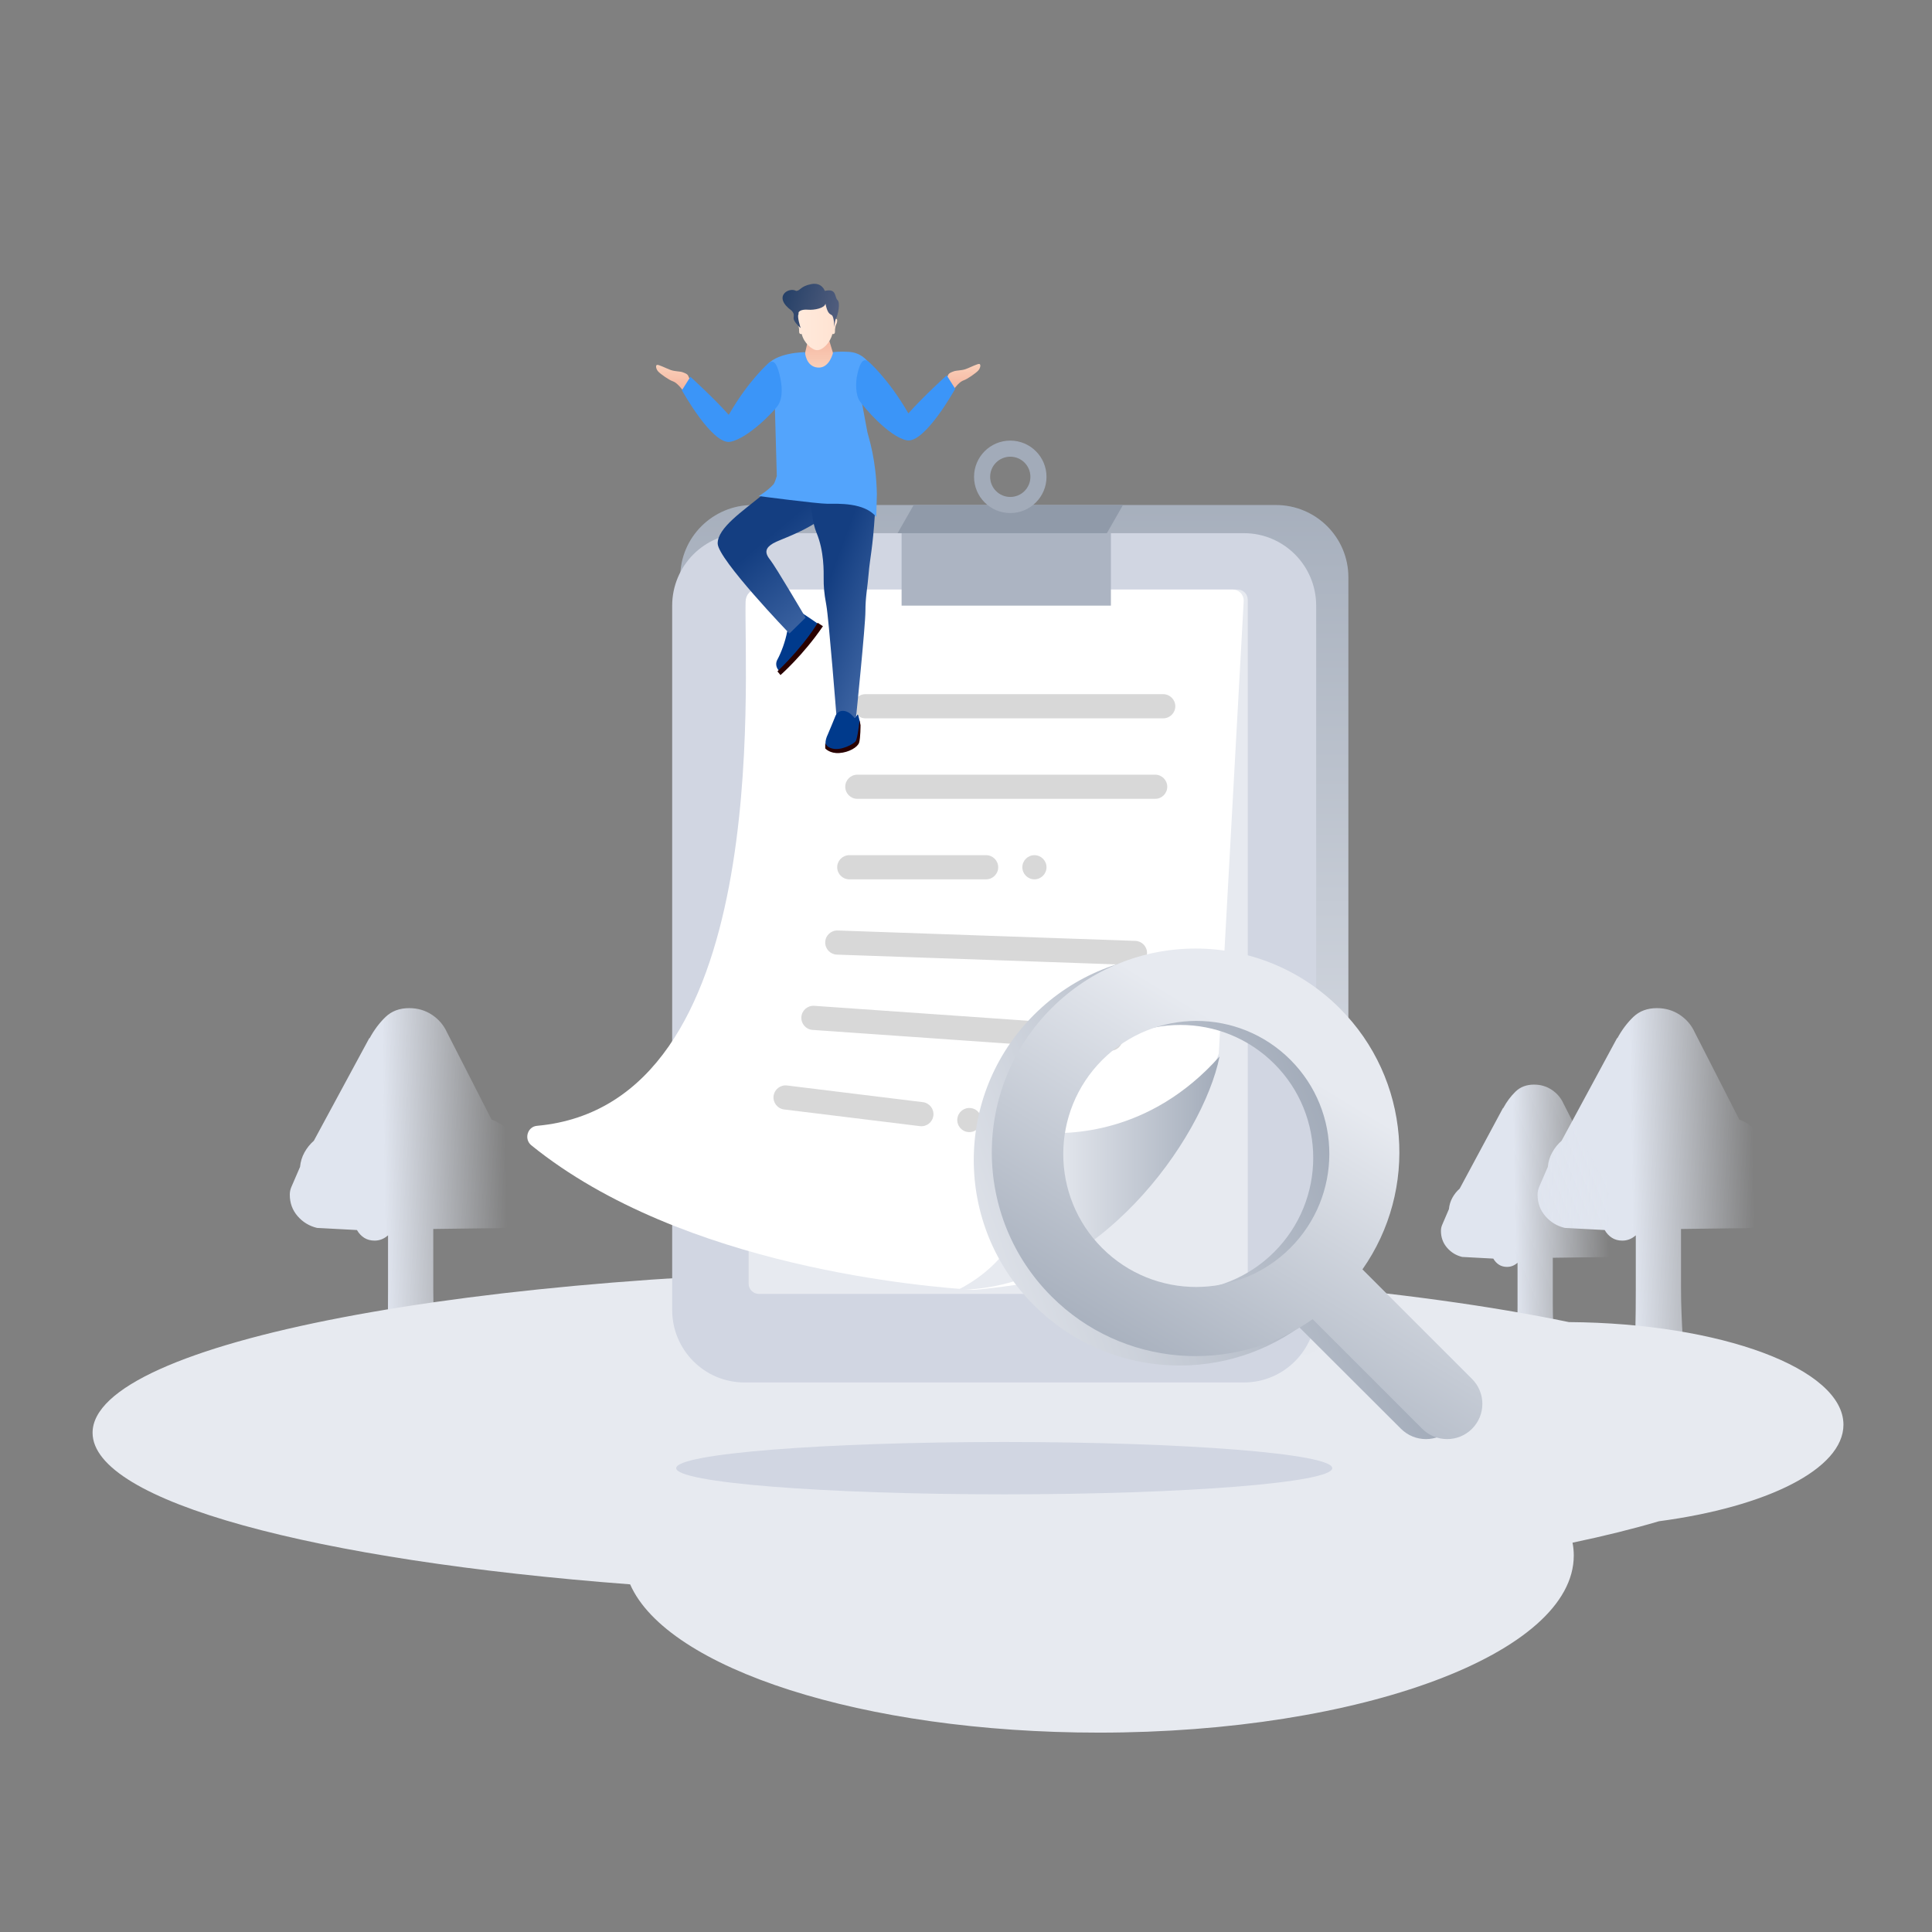 <svg width="480" height="480" viewBox="0 0 480 480" fill="none" xmlns="http://www.w3.org/2000/svg">
<rect x="0" y="0" width="480" height="480" fill="#808080" stroke="none"/>
<path d="M130.034 293.853C130.151 294.321 130.298 294.817 130.473 295.343L130.824 296.746C130.941 297.213 131 297.593 131 297.885C131 299.521 130.561 300.967 129.683 302.224C128.805 303.48 127.664 304.4 126.259 304.985C125.732 305.043 125.176 305.072 124.591 305.072C124.123 305.131 123.596 305.16 123.01 305.16H121.342L107.646 305.335V319.973C107.646 322.135 107.69 324.311 107.778 326.503C107.865 328.694 107.968 330.666 108.085 332.419C108.202 334.523 108.348 336.539 108.524 338.467H95.881L96.144 335.048C96.203 333.705 96.261 331.878 96.32 329.57C96.379 327.262 96.408 324.18 96.408 320.323V306.913C95.413 307.79 94.301 308.228 93.071 308.228C92.076 308.228 91.213 307.994 90.481 307.527C89.75 307.059 89.15 306.416 88.681 305.598L78.76 305.072C76.829 304.605 75.219 303.626 73.931 302.136C72.644 300.646 72 298.878 72 296.833C72 296.483 72.029 296.161 72.088 295.869C72.146 295.577 72.234 295.285 72.351 294.993L74.546 289.909C74.663 288.624 75.029 287.426 75.644 286.315C76.258 285.205 77.034 284.241 77.97 283.423L91.754 257.917H91.842C92.954 255.872 94.271 254.119 95.793 252.658C97.315 251.197 99.276 250.467 101.676 250.467C103.783 250.467 105.67 251.022 107.339 252.132C109.007 253.242 110.25 254.703 111.07 256.515L122.132 278.164C124.123 278.865 125.761 280.092 127.049 281.845C128.337 283.598 128.981 285.614 128.981 287.893C128.981 288.828 128.834 289.821 128.542 290.873L130.034 293.853Z" fill="url(#paint0_linear_349_26184)"/>
<path d="M440.034 293.853C440.151 294.321 440.298 294.817 440.473 295.343L440.824 296.746C440.941 297.213 441 297.593 441 297.885C441 299.521 440.561 300.967 439.683 302.224C438.805 303.48 437.664 304.4 436.259 304.985C435.732 305.043 435.176 305.072 434.591 305.072C434.123 305.131 433.596 305.16 433.01 305.16H431.342L417.646 305.335V319.973C417.646 322.135 417.69 324.311 417.778 326.503C417.865 328.694 417.968 330.666 418.085 332.419C418.202 334.523 418.348 336.539 418.524 338.467H405.881L406.144 335.048C406.203 333.705 406.261 331.878 406.32 329.57C406.378 327.262 406.408 324.18 406.408 320.323V306.913C405.413 307.79 404.301 308.228 403.071 308.228C402.076 308.228 401.213 307.994 400.481 307.527C399.75 307.059 399.15 306.416 398.682 305.598L388.76 305.072C386.829 304.605 385.219 303.626 383.932 302.136C382.644 300.646 382 298.878 382 296.833C382 296.483 382.029 296.161 382.088 295.869C382.146 295.577 382.234 295.285 382.351 294.993L384.546 289.909C384.663 288.624 385.029 287.426 385.644 286.315C386.258 285.205 387.034 284.241 387.97 283.423L401.754 257.917H401.842C402.954 255.872 404.271 254.119 405.793 252.658C407.315 251.197 409.276 250.467 411.676 250.467C413.783 250.467 415.67 251.022 417.339 252.132C419.007 253.242 420.251 254.703 421.07 256.515L432.132 278.164C434.123 278.865 435.761 280.092 437.049 281.845C438.337 283.598 438.981 285.614 438.981 287.893C438.981 288.828 438.834 289.821 438.542 290.873L440.034 293.853Z" fill="url(#paint1_linear_349_26184)"/>
<path d="M403.247 303.486C403.338 303.852 403.452 304.242 403.589 304.654L403.863 305.754C403.954 306.12 404 306.418 404 306.647C404 307.93 403.658 309.064 402.973 310.049C402.289 311.034 401.399 311.756 400.304 312.214C399.893 312.26 399.459 312.283 399.003 312.283C398.638 312.328 398.227 312.351 397.771 312.351H396.47L385.792 312.489V323.966C385.792 325.661 385.826 327.368 385.894 329.086C385.963 330.804 386.043 332.35 386.134 333.725C386.225 335.374 386.339 336.955 386.476 338.467H376.619L376.824 335.787C376.87 334.733 376.916 333.301 376.961 331.491C377.007 329.681 377.03 327.265 377.03 324.241V313.726C376.254 314.413 375.387 314.757 374.429 314.757C373.653 314.757 372.98 314.573 372.409 314.207C371.839 313.84 371.371 313.336 371.006 312.695L363.271 312.283C361.765 311.916 360.51 311.149 359.506 309.98C358.502 308.812 358 307.426 358 305.822C358 305.547 358.023 305.295 358.068 305.066C358.114 304.837 358.183 304.608 358.274 304.379L359.985 300.393C360.076 299.385 360.362 298.446 360.841 297.575C361.32 296.705 361.925 295.949 362.655 295.307L373.402 275.308H373.47C374.337 273.705 375.364 272.33 376.551 271.185C377.737 270.04 379.266 269.467 381.137 269.467C382.78 269.467 384.251 269.902 385.552 270.773C386.853 271.643 387.822 272.789 388.461 274.209L397.086 291.184C398.638 291.734 399.916 292.696 400.92 294.07C401.924 295.445 402.426 297.026 402.426 298.812C402.426 299.545 402.312 300.324 402.083 301.149L403.247 303.486Z" fill="url(#paint2_linear_349_26184)"/>
<path fill-rule="evenodd" clip-rule="evenodd" d="M234.5 315.467C295.88 315.467 351.152 320.474 389.788 328.471C427.575 328.722 458 340.041 458 353.967C458 365.003 438.89 374.402 412.149 377.952C405.767 379.841 398.583 381.621 390.691 383.275C390.897 384.328 391 385.393 391 386.467C391 410.767 338.17 430.467 273 430.467C214.368 430.467 165.724 414.521 156.554 393.626C78.319 387.685 23 373.063 23 355.967C23 333.599 117.692 315.467 234.5 315.467Z" fill="#E7EAF0"/>
<path d="M249.5 371.261C294.511 371.261 331 368.351 331 364.761C331 361.171 294.511 358.261 249.5 358.261C204.489 358.261 168 361.171 168 364.761C168 368.351 204.489 371.261 249.5 371.261Z" fill="#D1D6E2"/>
<path d="M316.982 338.467H187.018C177.065 338.467 169 330.432 169 320.517V143.416C169 133.502 177.065 125.467 187.018 125.467H316.982C326.935 125.467 335 133.502 335 143.416V320.517C335 330.432 326.935 338.467 316.982 338.467Z" fill="url(#paint3_linear_349_26184)"/>
<path d="M309.047 343.467H184.953C175.036 343.467 167 335.4 167 325.445V150.489C167 140.534 175.036 132.467 184.953 132.467H309.047C318.964 132.467 327 140.534 327 150.489V325.45C327 335.4 318.964 343.467 309.047 343.467Z" fill="#D1D6E2"/>
<path d="M307.461 321.467H188.539C187.136 321.467 186 320.333 186 318.934V149C186 147.6 187.136 146.467 188.539 146.467H307.461C308.864 146.467 310 147.6 310 149V318.934C309.995 320.333 308.858 321.467 307.461 321.467Z" fill="#E7EAF0"/>
<path d="M241.733 320.467C230.656 319.714 169.732 315.092 132.008 284.548C130.142 283.035 131.015 279.927 133.406 279.709C191.956 274.407 184.826 169.618 185.238 149.526C185.271 147.822 186.355 146.467 188.052 146.467H306.273C307.78 146.467 309 147.692 309 149.205L302.808 261.734C302.581 262.355 302.147 263.558 301.719 264.059L256.854 318.277C256.295 318.93 242.589 320.525 241.733 320.467Z" fill="white"/>
<path d="M258.566 281.424C265.36 281.851 285.602 282.007 303 262.467C298.877 283.024 272.402 320.213 238 320.467C257.767 310.272 257.012 291.397 256.386 282.932C256.315 281.937 257.578 281.359 258.566 281.424Z" fill="url(#paint4_linear_349_26184)"/>
<path d="M289 172.467H215C213.343 172.467 212 173.81 212 175.467C212 177.124 213.343 178.467 215 178.467H289C290.657 178.467 292 177.124 292 175.467C292 173.81 290.657 172.467 289 172.467Z" fill="#D8D8D8"/>
<path d="M287 192.467H213C211.343 192.467 210 193.81 210 195.467C210 197.124 211.343 198.467 213 198.467H287C288.657 198.467 290 197.124 290 195.467C290 193.81 288.657 192.467 287 192.467Z" fill="#D8D8D8"/>
<path d="M245 212.467H211C209.343 212.467 208 213.81 208 215.467C208 217.124 209.343 218.467 211 218.467H245C246.657 218.467 248 217.124 248 215.467C248 213.81 246.657 212.467 245 212.467Z" fill="#D8D8D8"/>
<path d="M260 215.467C260 213.81 258.657 212.467 257 212.467C255.343 212.467 254 213.81 254 215.467C254 217.124 255.343 218.467 257 218.467C258.657 218.467 260 217.124 260 215.467Z" fill="#D8D8D8"/>
<path d="M282.082 233.76L208.127 231.177C206.471 231.119 205.082 232.415 205.024 234.07C204.966 235.726 206.262 237.115 207.918 237.173L281.873 239.756C283.528 239.814 284.918 238.518 284.975 236.862C285.033 235.207 283.738 233.817 282.082 233.76Z" fill="#D8D8D8"/>
<path d="M276.119 255.055L202.299 249.893C200.647 249.777 199.213 251.023 199.097 252.676C198.982 254.329 200.228 255.763 201.881 255.878L275.701 261.04C277.353 261.156 278.787 259.91 278.902 258.257C279.018 256.604 277.772 255.17 276.119 255.055Z" fill="#D8D8D8"/>
<path d="M229.284 273.829L195.537 269.686C193.892 269.484 192.396 270.653 192.194 272.298C191.992 273.942 193.161 275.439 194.806 275.641L228.552 279.785C230.197 279.987 231.694 278.817 231.896 277.173C232.097 275.528 230.928 274.031 229.284 273.829Z" fill="#D8D8D8"/>
<path d="M243.806 278.636C244.008 276.991 242.839 275.494 241.194 275.292C239.55 275.09 238.053 276.26 237.851 277.904C237.649 279.549 238.818 281.046 240.463 281.248C242.107 281.45 243.604 280.28 243.806 278.636Z" fill="#D8D8D8"/>
<path d="M276 132.467H224V150.467H276V132.467Z" fill="#ACB4C2"/>
<path fill-rule="evenodd" clip-rule="evenodd" d="M227 125.467H279L275 132.467H223L227 125.467Z" fill="#909AA9"/>
<path fill-rule="evenodd" clip-rule="evenodd" d="M251 109.467C255.971 109.467 260 113.496 260 118.467C260 123.437 255.971 127.467 251 127.467C246.029 127.467 242 123.437 242 118.467C242 113.496 246.029 109.467 251 109.467ZM251 113.467C248.239 113.467 246 115.705 246 118.467C246 121.228 248.239 123.467 251 123.467C253.761 123.467 256 121.228 256 118.467C256 115.705 253.761 113.467 251 113.467Z" fill="#A2ABB9"/>
<path d="M256.905 252.112C236.934 272.048 236.934 304.372 256.905 324.309C274.853 342.226 302.822 344.041 322.801 329.754L348.063 354.972C351.495 358.398 357.052 358.398 360.483 354.972C363.906 351.554 363.911 346.008 360.494 342.585L360.483 342.574L335.128 317.262C348.953 297.364 346.986 269.84 329.227 252.112C309.256 232.175 276.876 232.175 256.905 252.112ZM316.603 264.31C329.502 277.209 329.489 298.136 316.574 311.051C303.659 323.966 282.733 323.979 269.833 311.079C256.934 298.18 256.947 277.253 269.862 264.338C282.777 251.423 303.703 251.411 316.603 264.31Z" fill="url(#paint5_linear_349_26184)"/>
<path d="M261.242 250.493C241.47 270.265 241.47 302.322 261.242 322.094C278.903 339.756 306.366 341.641 326.12 327.751L353.347 354.977C356.765 358.395 362.307 358.395 365.725 354.977C369.143 351.559 369.143 346.017 365.725 342.599L338.499 315.372C352.39 295.618 350.504 268.155 332.843 250.493C313.071 230.721 281.014 230.721 261.242 250.493ZM320.603 263.31C333.502 276.21 333.489 297.136 320.574 310.051C307.659 322.966 286.733 322.979 273.833 310.08C260.934 297.18 260.947 276.254 273.862 263.339C286.777 250.424 307.703 250.411 320.603 263.31Z" fill="url(#paint6_linear_349_26184)"/>
<path d="M199.057 152.193C199.057 152.193 199.606 155.072 195.577 156.89C195.118 159.364 194.089 162.141 193.146 163.865C192.204 165.585 193.727 167.085 194.356 167.234C195.891 165.157 201.209 159.93 203.286 155.017C200.341 152.947 199.057 152.193 199.057 152.193Z" fill="#003A8C"/>
<path d="M204.456 155.578L203.152 154.737C203.152 154.737 200.235 159.925 193.15 166.802C193.68 167.395 193.904 167.725 193.904 167.725C193.904 167.725 199.575 162.757 204.456 155.578Z" fill="#290000"/>
<path d="M201.242 82.311L199.5 90C199.441 90.366 200.091 90.861 200.334 91.005C200.968 91.375 202.237 92 203.542 92C204.898 92 206.176 90.944 206.763 90.376C206.965 90.183 207.578 89.829 207.5 89.5L205.094 81.525C205.01 81.164 204.749 80.946 204.487 81.012L201.674 81.723C201.459 81.772 201.288 82.007 201.242 82.311Z" fill="url(#paint7_linear_349_26184)"/>
<path d="M207.784 80.533C207.965 80.253 208.081 79.541 207.931 79.332C207.665 79.099 207.408 79.234 207.216 79.437C207.26 77.733 207.116 76.316 207.085 75.959C206.985 74.916 205.998 73 202.773 73C199.549 73 197.5 75.5 197.5 75.5C197.5 75.5 198.001 76.65 198.067 78.802C197.876 78.603 198.33 79.103 198.067 79.335C197.92 79.545 198.036 80.256 198.214 80.536C198.396 80.816 198.512 81.478 198.543 81.842C198.575 82.189 198.34 83.114 199.192 82.999C199.7 85.182 201.749 87 203.021 87C204.415 87 206.264 85.165 206.79 82.996C207.658 83.124 207.42 82.193 207.455 81.842C207.486 81.471 207.602 80.81 207.784 80.533Z" fill="url(#paint8_linear_349_26184)"/>
<path d="M204.925 72.281C204.925 72.281 204.223 70.058 201.535 70.591C198.846 71.122 198.871 72.228 197.816 72.281C196.039 71.231 191.832 73.638 196.682 77.186C197.712 78.25 196.842 78.707 197.331 79.648C197.82 80.589 198.924 81.509 198.924 81.509C198.924 81.509 197.924 78.509 198.424 78.009C198.131 77.401 199.112 76.8 200.725 76.944C202.338 77.088 204.88 76.551 205.082 75.448C205.56 77.713 206.035 77.948 206.639 78.292C207.243 78.636 207.282 81.372 207.282 81.372C207.282 81.372 207.39 79.363 207.812 78.91C208.162 78.169 208.842 75.251 208.071 74.546C207.296 73.829 207.942 71.561 204.925 72.281Z" fill="url(#paint9_linear_349_26184)"/>
<path d="M193.574 119.967C193.378 120.183 193.574 119.48 189.105 123.207C184.636 126.934 178.254 131.148 178.305 135.036C178.356 138.924 196.127 157.397 196.127 157.397L200.152 153.454C200.152 153.454 192.738 140.817 191.265 138.979C189.792 137.141 190.33 136.01 192.101 134.981C193.869 133.956 199.712 132.279 204.916 128.336C210.119 124.393 209.876 118.074 209.876 118.074L193.574 119.967Z" fill="url(#paint10_linear_349_26184)"/>
<path d="M201.33 118.507C201.381 118.676 200.922 127.696 202.858 132.35C204.79 137 204.637 142.046 204.637 143.782C204.637 145.518 204.688 147.089 205.297 150.34C205.905 153.592 207.841 178.192 207.841 178.192L212.672 178.306C212.672 178.306 215.012 155.414 215.012 151.856C215.012 148.212 215.523 146.111 215.825 142.384C216.12 138.771 216.843 136.108 217.353 127.869C217.864 119.63 211.757 114.14 211.757 114.14L201.33 118.507Z" fill="url(#paint11_linear_349_26184)"/>
<path d="M219.172 100.568C219.172 100.568 218.712 88.185 211.223 87.443C208.242 87.239 207 87.501 207 87.501C207 87.501 206.145 91.582 203.161 91.319C200.176 91.06 200 87.501 200 87.501C200 87.501 192.577 87.471 190.201 91.166C187.825 94.866 187.079 103.183 187.079 103.183L192.498 100.576L192.993 118.264C192.801 118.861 192.494 119.992 192.11 120.4C190.543 122.073 188.508 123.247 188.508 123.247C188.508 123.247 203.078 125.164 205.619 125.164C208.16 125.164 214.762 124.787 217.707 128.431L217.856 122.76C217.672 114.05 215.838 108.815 215.5 107.366L214.173 100.238L219.172 100.568Z" fill="#53A4FC"/>
<path d="M234.393 94.867C234.393 94.867 235.34 93.869 235.513 93.288C235.689 92.707 236.31 92.491 236.985 92.247C237.661 92.004 238.847 92.086 239.942 91.694C241.038 91.301 242.982 90.276 243.359 90.437C243.736 90.598 243.563 91.505 243.01 92.098C242.456 92.691 240.335 94.203 239.404 94.502C238.474 94.8 237.421 96.029 236.259 97.62C235.096 99.214 233.423 96.445 233.423 96.445L234.393 94.867Z" fill="url(#paint12_linear_349_26184)"/>
<path d="M172.167 95.093C172.167 95.093 171.221 94.096 171.048 93.515C170.871 92.933 170.251 92.717 169.575 92.474C168.9 92.23 167.714 92.313 166.618 91.92C165.522 91.528 163.578 90.502 163.201 90.663C162.824 90.825 162.997 91.732 163.551 92.325C164.105 92.918 166.225 94.43 167.156 94.728C168.087 95.027 169.139 96.256 170.302 97.846C171.464 99.441 173.137 96.672 173.137 96.672L172.167 95.093Z" fill="url(#paint13_linear_349_26184)"/>
<path d="M191.01 90.153C191.01 90.153 186.066 94.367 181.055 103.062C177.469 99.009 171.531 93.609 171.531 93.609L169.418 96.959C169.418 96.959 176.978 110.625 181.447 109.761C185.917 108.897 192.463 102.033 193.304 100.686C194.603 98.604 194.309 95.663 193.673 93.071C193.037 90.479 192.322 89.289 191.01 90.153Z" fill="#3B95F8"/>
<path d="M215.727 89.789C215.727 89.789 220.672 94.003 225.683 102.697C229.268 98.644 235.206 93.245 235.206 93.245L237.319 96.594C237.319 96.594 229.759 110.261 225.29 109.397C220.821 108.533 214.341 100.863 213.508 99.512C212.672 98.162 212.428 95.299 213.065 92.707C213.701 90.115 214.412 88.925 215.727 89.789Z" fill="#3B95F8"/>
<path d="M207.468 178.117C207.468 178.117 207.963 176.389 209.711 176.633C211.458 176.876 212.004 178.388 212.425 178.278C212.841 178.168 212.998 177.143 213.206 177.685C213.414 178.227 213.591 179.307 213.591 179.307C213.591 179.307 213.395 181.628 213.257 183.022C213.12 184.42 213.257 185.453 210.598 185.94C207.94 186.427 207.154 186.69 205.827 186.023C204.496 185.355 205.316 183.187 205.591 182.641C205.862 182.092 207.468 178.117 207.468 178.117Z" fill="#003A8C"/>
<path d="M213.56 178.937C213.56 178.937 213.105 183.323 212.61 184.109C212.115 184.89 208.906 186.567 206.766 185.97C205.619 185.699 205.136 184.992 205.026 184.564C205.026 185.354 205.026 185.943 205.026 185.943C205.026 185.943 206.142 187.254 208.529 187.089C210.917 186.928 213.093 185.644 213.446 184.497C213.8 183.351 213.8 180.162 213.8 180.162L213.56 178.937Z" fill="#290000"/>
<defs>
<linearGradient id="paint0_linear_349_26184" x1="126.586" y1="337.411" x2="96.058" y2="337.886" gradientUnits="userSpaceOnUse">
<stop stop-color="#E0E5EF" stop-opacity="0"/>
<stop offset="1" stop-color="#E0E5EF"/>
</linearGradient>
<linearGradient id="paint1_linear_349_26184" x1="436.586" y1="337.411" x2="406.058" y2="337.886" gradientUnits="userSpaceOnUse">
<stop stop-color="#E0E5EF" stop-opacity="0"/>
<stop offset="1" stop-color="#E0E5EF"/>
</linearGradient>
<linearGradient id="paint2_linear_349_26184" x1="400.338" y1="337.639" x2="376.805" y2="338.007" gradientUnits="userSpaceOnUse">
<stop stop-color="#E0E5EF" stop-opacity="0"/>
<stop offset="1" stop-color="#E0E5EF"/>
</linearGradient>
<linearGradient id="paint3_linear_349_26184" x1="273.285" y1="109.449" x2="273.285" y2="338.467" gradientUnits="userSpaceOnUse">
<stop stop-color="#A2ABB9"/>
<stop offset="1" stop-color="#E7EAF0"/>
</linearGradient>
<linearGradient id="paint4_linear_349_26184" x1="303" y1="291.467" x2="260.811" y2="291.467" gradientUnits="userSpaceOnUse">
<stop stop-color="#A2ABB9"/>
<stop offset="1" stop-color="#E7EAF0"/>
</linearGradient>
<linearGradient id="paint5_linear_349_26184" x1="330.839" y1="277.5" x2="229.753" y2="313.689" gradientUnits="userSpaceOnUse">
<stop stop-color="#A2ABB9"/>
<stop offset="1" stop-color="#E7EAF0"/>
</linearGradient>
<linearGradient id="paint6_linear_349_26184" x1="260.333" y1="333.881" x2="307.351" y2="256.624" gradientUnits="userSpaceOnUse">
<stop stop-color="#A2ABB9"/>
<stop offset="1" stop-color="#E7EAF0"/>
</linearGradient>
<linearGradient id="paint7_linear_349_26184" x1="203.501" y1="80.996" x2="203.501" y2="91.995" gradientUnits="userSpaceOnUse">
<stop stop-color="#F4AE98"/>
<stop offset="1" stop-color="#FAD1BB"/>
</linearGradient>
<linearGradient id="paint8_linear_349_26184" x1="207.998" y1="79.998" x2="197.999" y2="79.998" gradientUnits="userSpaceOnUse">
<stop stop-color="#FFE3D2"/>
<stop offset="1" stop-color="#FFEADC"/>
</linearGradient>
<linearGradient id="paint9_linear_349_26184" x1="207.325" y1="78.295" x2="194.664" y2="74.397" gradientUnits="userSpaceOnUse">
<stop stop-color="#4F5C7C"/>
<stop offset="1" stop-color="#274168"/>
</linearGradient>
<linearGradient id="paint10_linear_349_26184" x1="205.374" y1="153.399" x2="189.515" y2="134.567" gradientUnits="userSpaceOnUse">
<stop stop-color="#3E65A3"/>
<stop offset="1" stop-color="#143E81"/>
</linearGradient>
<linearGradient id="paint11_linear_349_26184" x1="215.092" y1="171.782" x2="197.987" y2="165.448" gradientUnits="userSpaceOnUse">
<stop stop-color="#3E65A3"/>
<stop offset="1" stop-color="#143E81"/>
</linearGradient>
<linearGradient id="paint12_linear_349_26184" x1="238.489" y1="98.116" x2="238.489" y2="90.421" gradientUnits="userSpaceOnUse">
<stop stop-color="#F4AE98"/>
<stop offset="1" stop-color="#FAD1BB"/>
</linearGradient>
<linearGradient id="paint13_linear_349_26184" x1="168.071" y1="98.342" x2="168.071" y2="90.647" gradientUnits="userSpaceOnUse">
<stop stop-color="#F4AE98"/>
<stop offset="1" stop-color="#FAD1BB"/>
</linearGradient>
</defs>
</svg>
